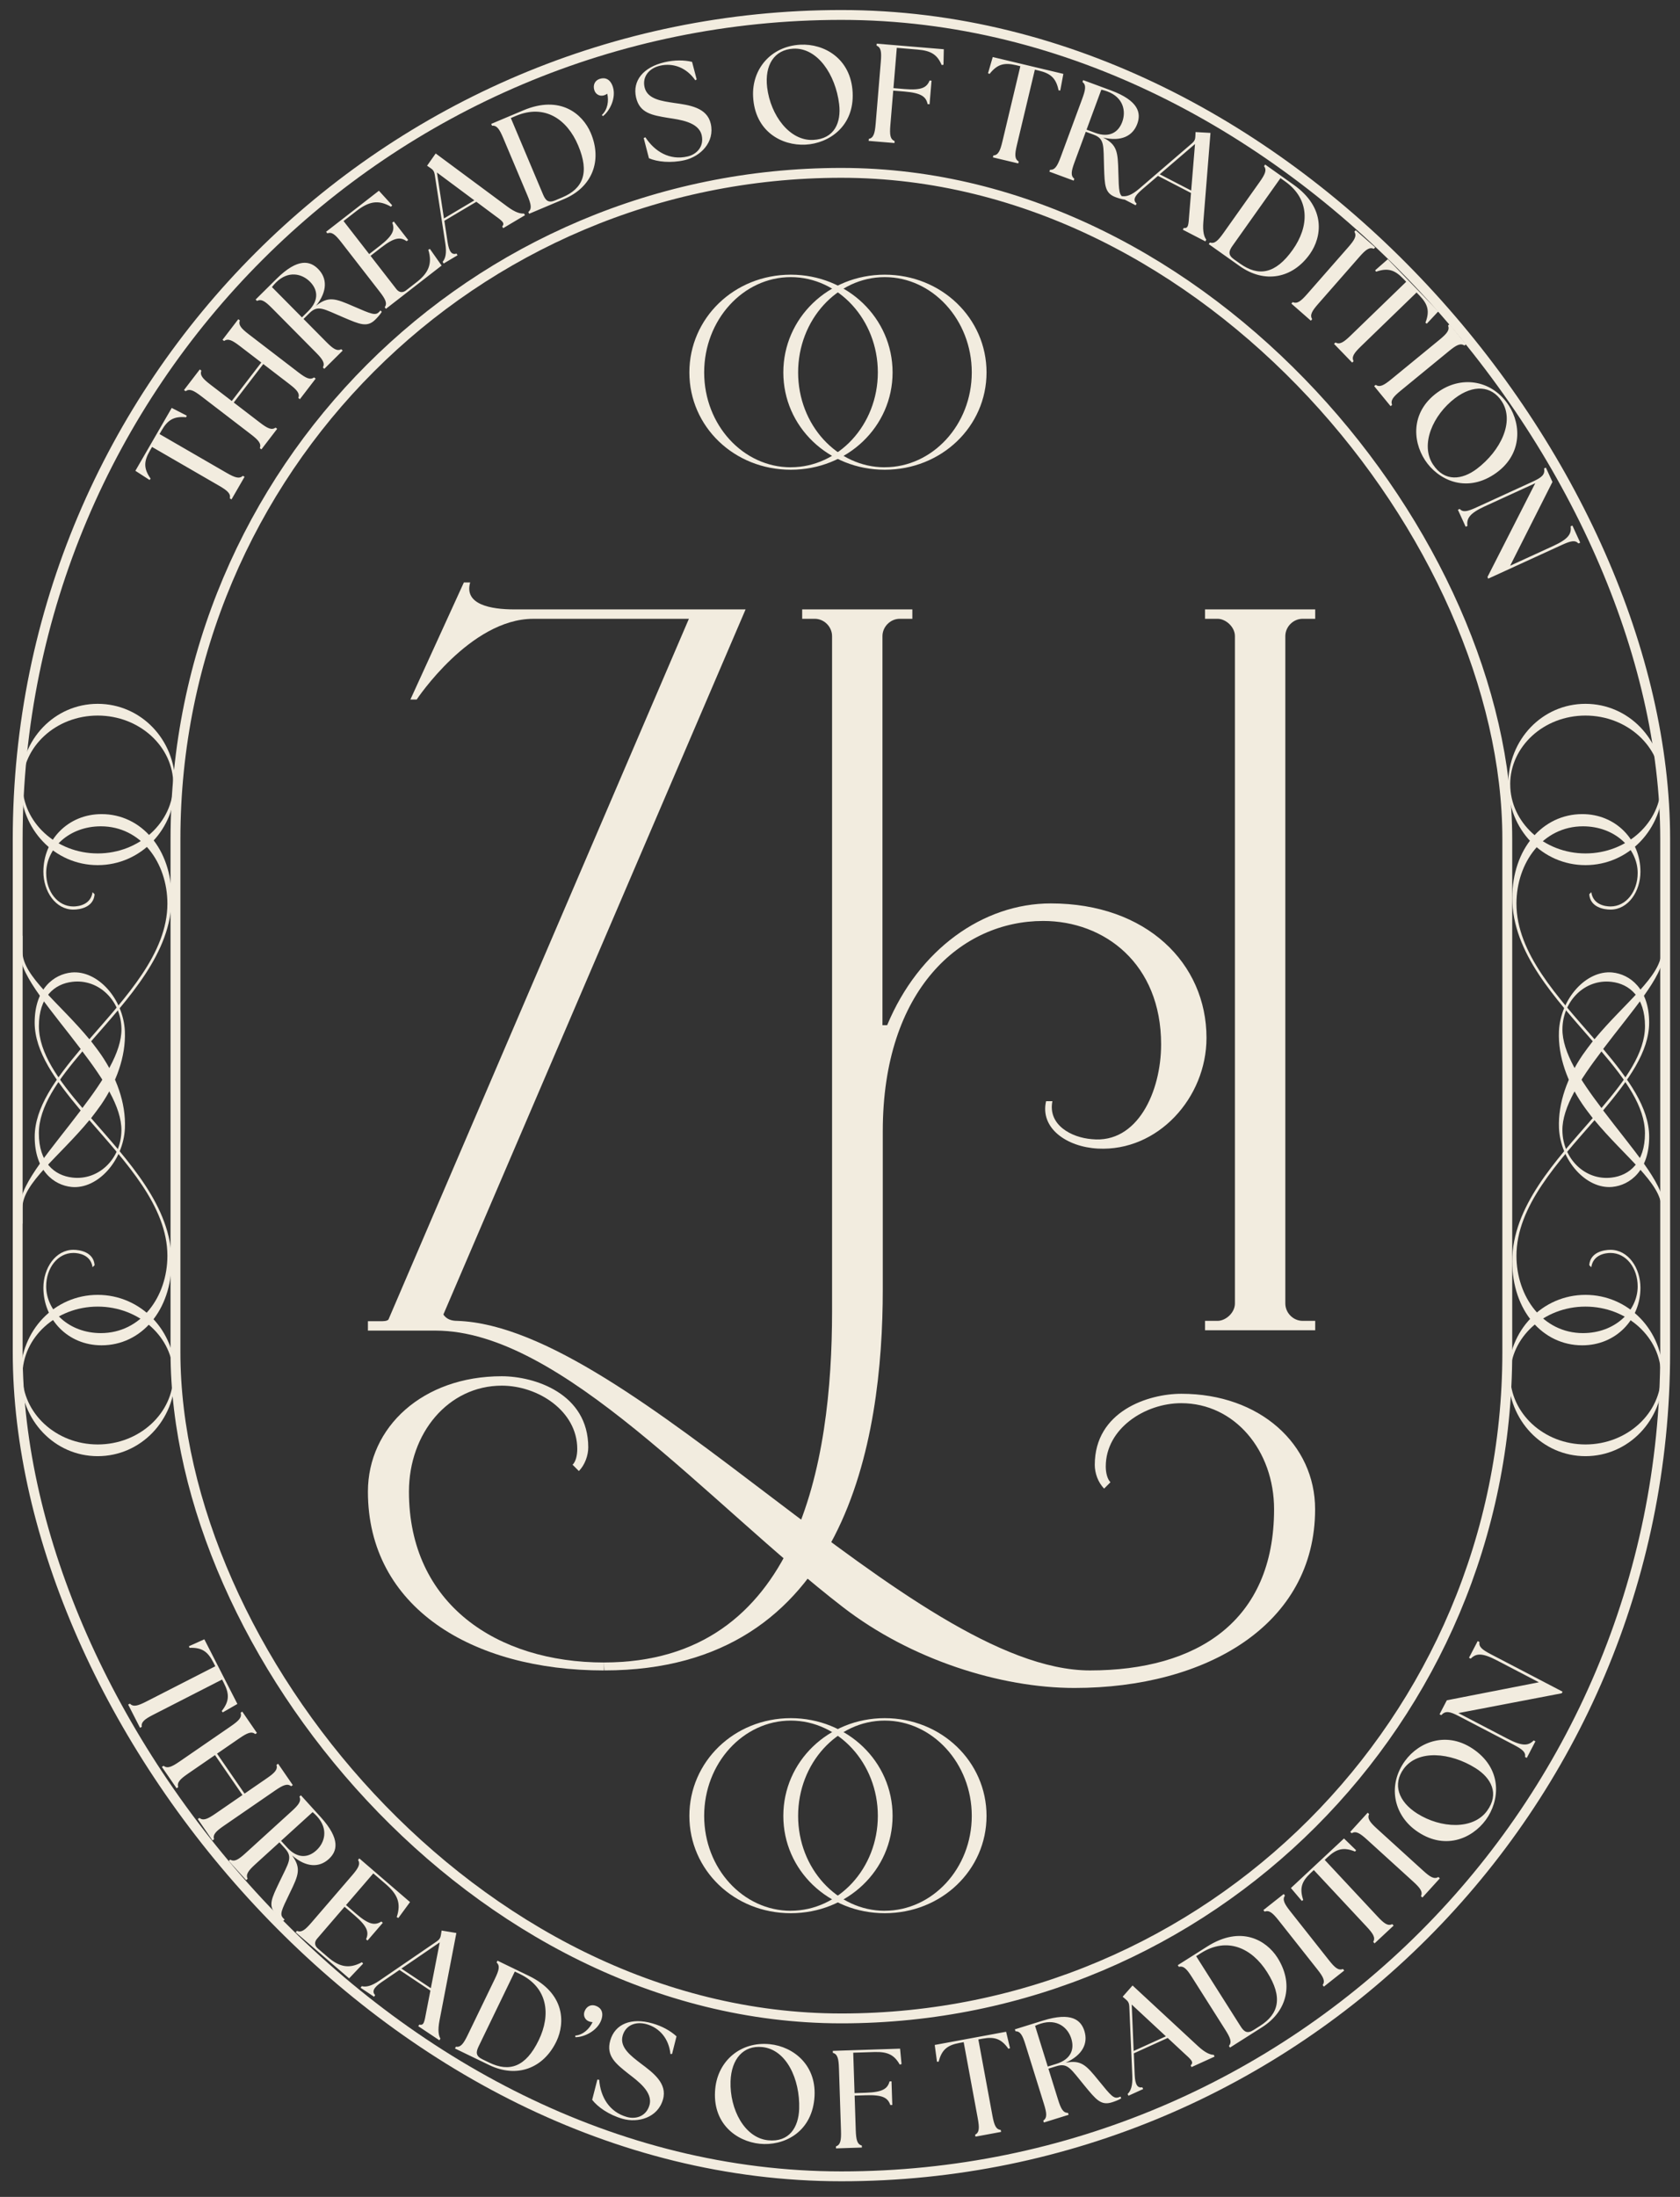 <svg width="140" height="183" viewBox="0 0 140 183" fill="none" xmlns="http://www.w3.org/2000/svg">
<rect x="0" y="0" width="140" height="183" fill="#333333" stroke="none"/>
<path d="M36.947 109.5C37.216 109.892 37.606 110.028 38.131 110.028C52.682 110.555 76.02 139.145 90.828 139.145C99.739 139.145 106.173 135.061 106.173 125.716C106.173 120.847 102.902 116.884 98.433 116.884C95.418 116.884 92.147 118.994 92.147 122.159C92.147 122.686 92.281 123.213 92.537 123.47L92.012 123.998C91.487 123.47 91.231 122.686 91.231 122.023C91.231 117.547 95.687 116.1 98.447 116.1C105.002 116.1 109.592 120.319 109.592 125.716C109.592 135.332 100.546 140.606 89.535 140.606C83.37 140.606 75.899 138.239 70.259 133.884C58.979 125.188 46.786 110.839 36.3 110.839H30.66V110.055H31.71C31.966 110.055 32.235 110.055 32.37 109.919L57.407 51.547H44.431C39.181 51.547 34.725 58.269 34.725 58.269H34.2L38.656 48.518H39.181C38.656 50.357 40.891 50.763 42.856 50.763H62.132L36.947 109.5Z" fill="#F2ECDF"/>
<path d="M50.332 138.482C66.593 138.482 69.339 121.752 69.339 109.241V52.992C69.339 52.208 68.679 51.545 67.898 51.545H66.848V50.761H76.029V51.545H74.979C74.198 51.545 73.538 52.208 73.538 52.992V85.398H73.929C76.554 79.082 81.925 75.254 87.565 75.254C95.561 75.254 100.541 80.258 100.541 86.453C100.541 91.457 96.476 95.933 91.496 95.676C88.871 95.541 86.65 93.959 87.174 91.727H87.7C87.309 93.702 89.274 94.757 90.984 94.892C94.78 95.284 96.759 90.943 96.759 86.993C96.759 80.272 92.034 76.715 86.932 76.715C80.121 76.715 73.565 82.382 73.565 94.229V107.402C73.565 119.912 70.55 139.144 50.359 139.144M102.91 52.992C102.91 52.208 102.13 51.545 101.47 51.545H100.42V50.761H109.601V51.545H108.551C107.77 51.545 107.11 52.208 107.11 52.992V108.579C107.11 109.363 107.77 110.026 108.551 110.026H109.601V110.81H100.42V110.026H101.47C102.13 110.026 102.91 109.363 102.91 108.579V52.992Z" fill="#F2ECDF"/>
<path d="M50.327 139.146C39.316 139.146 30.66 133.872 30.66 124.256C30.66 118.859 35.25 114.64 41.806 114.64C44.565 114.64 49.021 116.087 49.021 120.563C49.021 121.226 48.752 122.011 48.24 122.538L47.715 122.011C47.984 121.754 48.105 121.226 48.105 120.699C48.105 117.534 44.834 115.424 41.819 115.424C37.364 115.424 34.079 119.373 34.079 124.256C34.079 133.615 41.415 138.484 50.34 138.484" fill="#F2ECDF"/>
<path d="M10.68 141.989L10.824 141.915C11.113 142.198 11.46 142.112 12.204 141.731L17.942 138.797L17.778 138.477C17.307 137.557 16.811 137.224 15.788 137.264L15.745 137.129L17.028 136.552L19.782 141.938L18.563 142.639L18.479 142.526C19.11 141.72 19.131 141.123 18.66 140.203L18.507 139.903L12.77 142.837C12.025 143.218 11.752 143.449 11.813 143.848L11.668 143.922L10.68 141.989ZM13.492 147.183L13.626 147.091C13.948 147.334 14.281 147.203 14.97 146.729L19.236 143.794C19.925 143.32 20.166 143.056 20.054 142.668L20.188 142.575L21.412 144.355L21.278 144.447C20.956 144.203 20.623 144.334 19.934 144.808L18.088 146.078L20.378 149.407L22.224 148.137C22.913 147.663 23.154 147.398 23.042 147.01L23.176 146.918L24.4 148.697L24.266 148.789C23.944 148.546 23.611 148.677 22.922 149.15L18.656 152.086C17.967 152.56 17.726 152.824 17.838 153.212L17.704 153.305L16.48 151.525L16.614 151.433C16.937 151.677 17.27 151.546 17.958 151.072L20.206 149.525L17.916 146.197L15.668 147.743C14.979 148.217 14.738 148.482 14.85 148.87L14.716 148.962L13.492 147.183ZM22.977 159.442C22.328 158.729 22.636 158.135 23.266 156.809C24.052 155.153 24.433 154.727 23.746 153.971L23.285 153.464L21.292 155.277C20.674 155.839 20.471 156.134 20.634 156.503L20.514 156.612L19.061 155.015L19.181 154.905C19.533 155.103 19.846 154.929 20.464 154.366L24.295 150.882C24.914 150.32 25.117 150.025 24.954 149.656L25.074 149.546L26.714 151.35C28.417 153.223 28.09 154.227 27.394 154.86C26.604 155.578 25.519 155.576 24.343 154.558C25.114 155.631 24.882 156.187 24.153 157.681C23.425 159.175 23.305 159.457 23.594 159.775C23.633 159.818 23.672 159.861 23.719 159.896L23.599 160.006C23.368 159.855 23.109 159.588 22.977 159.442ZM23.922 153.889C24.813 154.868 25.699 154.738 26.36 154.136C27.056 153.504 27.397 152.377 26.421 151.304C26.311 151.183 26.186 151.062 26.051 150.949L23.422 153.339L23.922 153.889ZM29.093 164.797L24.641 160.963L24.747 160.84C25.121 160.993 25.41 160.782 25.955 160.149L29.335 156.225C29.88 155.592 30.046 155.275 29.839 154.928L29.945 154.805L34.168 158.442L33.197 159.766L33.059 159.694C33.45 158.528 33.123 157.787 32.138 156.938L31.108 156.052L28.835 158.691L29.68 159.419C30.753 160.343 31.243 160.397 31.778 160.061L31.901 160.167L30.628 161.645L30.505 161.539C30.758 160.96 30.632 160.484 29.559 159.559L28.714 158.832L26.426 161.489C26.183 161.77 26.205 162.065 26.487 162.308L27.331 163.035C28.22 163.8 29.054 164.059 30.161 163.45L30.261 163.566L29.093 164.797ZM30.052 165.581L30.142 165.446C30.503 165.533 30.931 165.456 31.623 164.982L36.417 161.702C36.623 161.56 36.716 161.399 36.745 161.167L36.8 160.813L38.03 161.018L36.622 168.326C36.468 169.144 36.552 169.562 36.703 169.817L36.613 169.952L34.855 168.781L34.945 168.645C35.334 168.751 35.366 168.41 35.521 167.592L35.868 165.814L33.288 164.096L31.807 165.104C31.114 165.578 30.986 165.897 31.263 166.193L31.173 166.328L30.052 165.581ZM33.449 163.98L35.903 165.615L36.645 161.798L33.449 163.98ZM40.76 172.014L37.917 170.639L37.987 170.493C38.388 170.545 38.613 170.266 38.977 169.514L41.232 164.852C41.596 164.1 41.675 163.751 41.385 163.469L41.456 163.322L44.069 164.586C47.079 166.043 47.106 168.493 46.373 170.035C45.287 172.308 43.059 173.127 40.76 172.014ZM40.767 171.812C42.45 172.626 43.81 172.187 44.892 169.95C45.929 167.808 45.65 165.558 43.319 164.43L42.901 164.228L39.893 170.447C39.655 170.938 39.628 171.261 40.203 171.539L40.767 171.812ZM47.935 169.566C48.602 169.505 49.127 168.994 49.381 168.445C49.286 168.434 49.191 168.424 49.093 168.387C48.745 168.257 48.581 167.899 48.711 167.551C48.865 167.137 49.239 166.93 49.653 167.084C50.11 167.254 50.331 167.659 50.096 168.29C49.767 169.171 48.676 169.706 47.949 169.695L47.935 169.566ZM51.879 176.493C50.728 176.164 49.795 175.499 49.347 174.912L49.781 173.225L49.932 173.244C50.038 174.651 50.751 175.917 52.236 176.341C53.006 176.561 53.861 176.274 54.122 175.358C54.435 174.264 53.141 173.339 52.35 172.727C51.337 171.919 50.486 171.265 50.855 169.97C51.251 168.585 52.613 168.044 54.366 168.545C55.192 168.781 55.878 169.17 56.376 169.626L56.006 171.09L55.87 171.1C55.741 169.819 54.97 168.923 53.887 168.614C52.994 168.359 52.141 168.682 51.889 169.564C51.605 170.558 52.618 171.282 53.409 171.894C54.424 172.655 55.631 173.543 55.248 174.883C54.812 176.413 53.162 176.859 51.879 176.493ZM63.313 178.574C61.349 178.373 59.31 176.857 59.606 173.958C59.84 171.671 61.712 170.03 64.16 170.28C66.112 170.479 68.147 172.041 67.858 174.871C67.57 177.69 65.254 178.772 63.313 178.574ZM64.008 178.283C65.775 178.463 66.546 177.2 66.598 175.665C66.676 173.186 65.527 170.723 63.529 170.519C61.958 170.358 60.944 171.492 60.879 173.376C60.805 175.703 62.044 178.082 64.008 178.283ZM69.666 178.959L69.661 178.796C70.04 178.656 70.109 178.305 70.082 177.47L69.913 172.294C69.886 171.458 69.793 171.113 69.406 170.998L69.401 170.835L75.006 170.652L75.129 171.938L74.979 171.977C74.523 171.179 73.991 170.894 72.843 170.932L71.102 170.989L71.212 174.354L72.152 174.323C73.568 174.277 73.965 173.985 74.131 173.376L74.293 173.371L74.358 175.343L74.195 175.349C73.99 174.751 73.574 174.486 72.159 174.532L71.219 174.563L71.312 177.429C71.34 178.265 71.432 178.611 71.819 178.726L71.825 178.888L69.666 178.959ZM81.29 177.981L81.26 177.821C81.614 177.626 81.63 177.268 81.478 176.446L80.307 170.11L79.953 170.175C78.937 170.363 78.476 170.743 78.222 171.735L78.081 171.737L77.894 170.343L83.843 169.243L84.167 170.612L84.034 170.661C83.443 169.825 82.876 169.635 81.86 169.823L81.529 169.884L82.7 176.221C82.852 177.043 82.995 177.37 83.395 177.426L83.425 177.586L81.29 177.981ZM92.656 175.123C91.735 175.41 91.327 174.88 90.391 173.749C89.222 172.337 88.997 171.811 88.022 172.115L87.368 172.319L88.169 174.891C88.417 175.689 88.599 175.997 89.002 176.005L89.051 176.161L86.989 176.803L86.94 176.648C87.268 176.412 87.242 176.055 86.994 175.257L85.454 170.313C85.205 169.514 85.024 169.206 84.62 169.198L84.572 169.043L86.9 168.318C89.316 167.565 90.088 168.285 90.368 169.183C90.685 170.203 90.225 171.186 88.806 171.822C90.104 171.576 90.51 172.021 91.557 173.313C92.603 174.604 92.808 174.832 93.218 174.704C93.274 174.687 93.329 174.67 93.381 174.642L93.43 174.797C93.195 174.943 92.844 175.064 92.656 175.123ZM88.022 171.921C89.286 171.527 89.541 170.669 89.275 169.815C88.996 168.917 88.119 168.133 86.733 168.564C86.578 168.612 86.415 168.675 86.256 168.749L87.312 172.142L88.022 171.921ZM94.037 174.574L93.969 174.426C94.234 174.165 94.394 173.761 94.358 172.923L94.108 167.12C94.096 166.87 94.009 166.705 93.827 166.558L93.555 166.325L94.38 165.389L99.839 170.447C100.452 171.01 100.852 171.16 101.148 171.166L101.215 171.314L99.291 172.188L99.224 172.04C99.52 171.765 99.247 171.557 98.634 170.994L97.308 169.76L94.486 171.041L94.559 172.832C94.595 173.67 94.798 173.947 95.196 173.869L95.263 174.017L94.037 174.574ZM94.472 170.843L97.158 169.624L94.31 166.977L94.472 170.843ZM105.166 168.872L102.498 170.563L102.411 170.425C102.667 170.112 102.549 169.775 102.101 169.068L99.329 164.694C98.882 163.988 98.626 163.738 98.234 163.835L98.147 163.697L100.599 162.144C103.424 160.353 105.52 161.623 106.444 163.058C107.803 165.18 107.324 167.504 105.166 168.872ZM104.998 168.758C106.577 167.758 106.921 166.371 105.591 164.272C104.317 162.262 102.258 161.312 100.071 162.698L99.679 162.947L103.377 168.782C103.669 169.243 103.929 169.436 104.468 169.094L104.998 168.758ZM110.322 165.485L110.222 165.357C110.443 165.019 110.291 164.696 109.772 164.04L106.561 159.977C106.042 159.321 105.763 159.099 105.383 159.236L105.282 159.108L106.976 157.769L107.077 157.897C106.856 158.235 107.008 158.558 107.526 159.214L110.738 163.277C111.256 163.932 111.536 164.155 111.916 164.018L112.017 164.145L110.322 165.485ZM114.548 161.881L114.437 161.762C114.63 161.407 114.452 161.097 113.882 160.486L109.484 155.775L109.221 156.021C108.466 156.726 108.282 157.295 108.602 158.267L108.484 158.345L107.576 157.271L111.999 153.143L113.008 154.122L112.922 154.234C111.974 153.848 111.394 153.993 110.639 154.698L110.393 154.928L114.79 159.638C115.36 160.25 115.657 160.449 116.025 160.281L116.136 160.4L114.548 161.881ZM118.535 158.062L118.414 157.952C118.577 157.583 118.374 157.289 117.756 156.726L113.924 153.243C113.305 152.681 112.993 152.506 112.641 152.704L112.52 152.595L113.973 150.997L114.093 151.106C113.93 151.475 114.133 151.77 114.752 152.332L118.584 155.815C119.202 156.378 119.515 156.552 119.867 156.354L119.987 156.464L118.535 158.062ZM123.82 151.592C122.656 153.186 120.318 154.181 117.965 152.462C116.108 151.105 115.637 148.661 117.089 146.674C118.246 145.089 120.622 144.121 122.919 145.8C125.206 147.471 124.971 150.017 123.82 151.592ZM123.92 150.845C124.968 149.411 124.267 148.107 122.968 147.288C120.868 145.969 118.161 145.717 116.976 147.339C116.045 148.614 116.511 150.062 118.105 151.069C120.076 152.308 122.756 152.439 123.92 150.845ZM130.145 141.049L121.532 142.698L125.619 144.83C126.875 145.485 127.364 145.426 127.808 144.977L127.952 145.052L127.233 146.431L127.089 146.356C127.153 145.957 126.881 145.724 126.14 145.337L121.549 142.942C120.808 142.556 120.45 142.487 120.106 142.871L119.962 142.796L120.569 141.632L128.239 140.133L124.75 138.313C123.494 137.658 123.005 137.717 122.561 138.166L122.416 138.091L123.141 136.701L123.286 136.776C123.222 137.175 123.493 137.408 124.234 137.795L130.215 140.915L130.145 141.049Z" fill="#F2ECDF"/>
<path d="M19.293 41.598L19.153 41.516C19.234 41.121 18.973 40.876 18.249 40.457L12.671 37.231L12.491 37.542C11.973 38.437 11.963 39.035 12.552 39.872L12.462 39.981L11.281 39.217L14.31 33.98L15.561 34.623L15.511 34.756C14.492 34.663 13.979 34.969 13.462 35.864L13.293 36.156L18.871 39.382C19.595 39.8 19.937 39.904 20.24 39.637L20.38 39.718L19.293 41.598ZM21.783 37.434L21.654 37.335C21.786 36.953 21.559 36.676 20.896 36.168L16.787 33.016C16.124 32.507 15.798 32.359 15.463 32.586L15.334 32.487L16.649 30.773L16.778 30.872C16.646 31.254 16.873 31.53 17.536 32.039L19.314 33.403L21.774 30.197L19.995 28.833C19.332 28.324 19.006 28.177 18.672 28.403L18.543 28.304L19.857 26.591L19.986 26.69C19.854 27.071 20.081 27.348 20.745 27.857L24.854 31.009C25.517 31.517 25.843 31.665 26.177 31.439L26.306 31.538L24.992 33.251L24.863 33.152C24.995 32.77 24.768 32.494 24.104 31.985L21.939 30.324L19.48 33.53L21.645 35.191C22.308 35.7 22.634 35.847 22.969 35.621L23.098 35.72L21.783 37.434ZM31.278 26.622C30.594 27.3 29.988 27.018 28.636 26.446C26.947 25.732 26.506 25.369 25.78 26.088L25.293 26.57L27.189 28.483C27.778 29.077 28.081 29.267 28.443 29.088L28.557 29.204L27.023 30.724L26.909 30.609C27.091 30.248 26.904 29.944 26.315 29.35L22.67 25.671C22.082 25.078 21.779 24.887 21.417 25.066L21.302 24.951L23.034 23.235C24.832 21.453 25.849 21.737 26.511 22.405C27.263 23.163 27.307 24.247 26.341 25.466C27.379 24.65 27.945 24.858 29.469 25.522C30.993 26.186 31.28 26.294 31.585 25.991C31.626 25.95 31.668 25.909 31.701 25.86L31.815 25.976C31.674 26.213 31.419 26.483 31.278 26.622ZM25.69 25.915C26.631 24.983 26.462 24.104 25.833 23.469C25.171 22.801 24.031 22.508 23 23.53C22.884 23.644 22.769 23.775 22.662 23.914L25.163 26.438L25.69 25.915ZM36.801 22.121L32.161 25.725L32.061 25.597C32.285 25.261 32.136 24.936 31.623 24.276L28.446 20.186C27.933 19.526 27.656 19.301 27.275 19.435L27.175 19.306L31.576 15.888L32.682 17.102L32.584 17.222C31.519 16.609 30.728 16.782 29.701 17.58L28.628 18.413L30.765 21.164L31.645 20.48C32.764 19.612 32.914 19.142 32.69 18.551L32.818 18.452L34.015 19.992L33.886 20.092C33.369 19.729 32.877 19.758 31.759 20.627L30.878 21.311L33.029 24.08C33.257 24.374 33.551 24.411 33.844 24.183L34.724 23.499C35.651 22.779 36.07 22.013 35.692 20.807L35.825 20.733L36.801 22.121ZM36.97 21.952L36.887 21.812C37.121 21.524 37.237 21.105 37.109 20.276L36.226 14.534C36.187 14.287 36.082 14.134 35.886 14.007L35.59 13.805L36.307 12.784L42.287 17.215C42.958 17.708 43.371 17.813 43.666 17.787L43.749 17.927L41.932 19.006L41.849 18.866C42.113 18.56 41.819 18.384 41.149 17.891L39.696 16.809L37.03 18.391L37.299 20.163C37.426 20.992 37.658 21.246 38.045 21.124L38.128 21.264L36.97 21.952ZM36.995 18.196L39.531 16.69L36.412 14.37L36.995 18.196ZM47.003 16.582L44.093 17.809L44.029 17.66C44.333 17.393 44.272 17.04 43.948 16.27L41.936 11.498C41.611 10.728 41.401 10.439 40.998 10.47L40.935 10.32L43.609 9.192C46.691 7.893 48.549 9.491 49.223 11.059C50.212 13.377 49.356 15.59 47.003 16.582ZM46.856 16.443C48.578 15.716 49.147 14.405 48.181 12.116C47.257 9.923 45.383 8.646 42.997 9.652L42.569 9.833L45.253 16.198C45.465 16.701 45.689 16.934 46.278 16.686L46.856 16.443ZM50.154 9.581C50.643 9.123 50.743 8.398 50.606 7.808C50.525 7.858 50.443 7.908 50.343 7.939C49.989 8.051 49.639 7.868 49.528 7.514C49.396 7.093 49.564 6.699 49.985 6.567C50.45 6.421 50.873 6.604 51.075 7.247C51.357 8.144 50.824 9.236 50.244 9.674L50.154 9.581ZM57.058 13.34C55.893 13.609 54.755 13.478 54.078 13.181L53.641 11.495L53.783 11.438C54.556 12.618 55.793 13.382 57.298 13.034C58.078 12.854 58.687 12.189 58.473 11.261C58.217 10.152 56.638 9.969 55.649 9.816C54.371 9.599 53.31 9.439 53.007 8.126C52.683 6.723 53.613 5.591 55.389 5.181C56.226 4.988 57.015 4.996 57.671 5.154L58.056 6.615L57.942 6.689C57.209 5.631 56.101 5.219 55.004 5.472C54.099 5.681 53.508 6.378 53.715 7.271C53.947 8.278 55.184 8.422 56.173 8.575C57.428 8.75 58.915 8.943 59.228 10.3C59.586 11.85 58.359 13.039 57.058 13.34ZM67.126 12.049C65.155 12.15 62.908 10.963 62.759 8.052C62.641 5.756 64.241 3.849 66.699 3.723C68.659 3.623 70.908 4.856 71.053 7.697C71.198 10.526 69.074 11.949 67.126 12.049ZM67.769 11.655C69.543 11.565 70.112 10.198 69.929 8.673C69.629 6.212 68.118 3.953 66.112 4.055C64.535 4.136 63.705 5.411 63.929 7.283C64.21 9.594 65.797 11.757 67.769 11.655ZM72.387 11.736L72.4 11.574C72.793 11.479 72.902 11.138 72.972 10.305L73.401 5.144C73.471 4.311 73.419 3.957 73.047 3.798L73.061 3.636L78.65 4.102L78.624 5.393L78.471 5.415C78.11 4.569 77.614 4.225 76.469 4.13L74.733 3.985L74.454 7.341L75.391 7.419C76.802 7.536 77.231 7.292 77.466 6.706L77.628 6.72L77.464 8.687L77.302 8.673C77.167 8.056 76.785 7.745 75.374 7.627L74.436 7.549L74.198 10.407C74.129 11.24 74.181 11.594 74.552 11.753L74.539 11.915L72.387 11.736ZM82.742 13.11L82.779 12.952C83.182 12.916 83.341 12.597 83.535 11.783L85.029 5.515L84.679 5.431C83.674 5.192 83.098 5.353 82.465 6.157L82.335 6.102L82.728 4.752L88.613 6.154L88.355 7.537L88.214 7.527C88.011 6.524 87.57 6.12 86.565 5.881L86.238 5.803L84.744 12.071C84.55 12.884 84.548 13.242 84.891 13.455L84.854 13.613L82.742 13.11ZM92.962 16.423C92.058 16.089 92.057 15.421 92.005 13.953C91.94 12.121 92.082 11.568 91.124 11.213L90.481 10.976L89.548 13.503C89.258 14.287 89.213 14.642 89.528 14.895L89.472 15.047L87.446 14.298L87.503 14.146C87.906 14.159 88.103 13.86 88.393 13.076L90.188 8.219C90.478 7.434 90.522 7.08 90.207 6.827L90.264 6.674L92.551 7.52C94.925 8.397 95.097 9.439 94.771 10.321C94.401 11.323 93.437 11.821 91.924 11.46C93.103 12.056 93.153 12.656 93.195 14.318C93.237 15.98 93.26 16.286 93.663 16.435C93.718 16.455 93.772 16.475 93.831 16.484L93.774 16.637C93.499 16.61 93.147 16.492 92.962 16.423ZM91.243 11.059C92.484 11.518 93.21 10.994 93.52 10.156C93.846 9.273 93.63 8.117 92.269 7.613C92.116 7.557 91.949 7.508 91.777 7.469L90.546 10.802L91.243 11.059ZM93.445 16.483L93.52 16.339C93.888 16.385 94.305 16.261 94.941 15.714L99.345 11.927C99.534 11.764 99.609 11.593 99.613 11.36L99.628 11.001L100.873 11.07L100.278 18.488C100.214 19.319 100.344 19.725 100.522 19.962L100.447 20.106L98.57 19.135L98.645 18.991C99.044 19.053 99.039 18.71 99.102 17.88L99.251 16.075L96.498 14.65L95.137 15.816C94.501 16.363 94.408 16.694 94.716 16.958L94.641 17.102L93.445 16.483ZM96.645 14.518L99.265 15.873L99.583 11.998L96.645 14.518ZM103.305 22.164L100.729 20.337L100.823 20.204C101.209 20.322 101.477 20.085 101.961 19.403L104.956 15.179C105.44 14.497 105.575 14.166 105.337 13.84L105.431 13.707L107.798 15.387C110.526 17.321 110.147 19.743 109.169 21.142C107.721 23.203 105.388 23.642 103.305 22.164ZM103.346 21.965C104.871 23.047 106.285 22.84 107.722 20.813C109.099 18.871 109.197 16.606 107.085 15.108L106.706 14.839L102.709 20.475C102.394 20.92 102.314 21.233 102.834 21.603L103.346 21.965ZM107.615 25.29L107.722 25.168C108.095 25.324 108.386 25.116 108.937 24.487L112.351 20.594C112.902 19.965 113.07 19.649 112.866 19.301L112.974 19.179L114.597 20.602L114.49 20.725C114.118 20.568 113.827 20.776 113.276 21.405L109.862 25.299C109.311 25.927 109.142 26.243 109.346 26.592L109.239 26.714L107.615 25.29ZM111.169 28.644L111.286 28.531C111.645 28.717 111.951 28.534 112.552 27.952L117.183 23.471L116.933 23.212C116.214 22.47 115.642 22.296 114.676 22.633L114.596 22.517L115.654 21.59L119.861 25.937L118.899 26.964L118.786 26.88C119.155 25.926 119 25.348 118.281 24.606L118.047 24.364L113.416 28.845C112.815 29.426 112.622 29.727 112.796 30.091L112.679 30.204L111.169 28.644ZM114.513 32.163L114.639 32.06C114.98 32.276 115.301 32.117 115.948 31.587L119.952 28.304C120.598 27.774 120.816 27.49 120.672 27.113L120.798 27.01L122.167 28.68L122.041 28.783C121.7 28.567 121.379 28.726 120.732 29.256L116.728 32.539C116.082 33.069 115.864 33.353 116.008 33.73L115.882 33.833L114.513 32.163ZM118.748 38.326C117.669 36.673 117.564 34.135 120.004 32.541C121.929 31.284 124.382 31.707 125.728 33.768C126.801 35.411 126.867 37.975 124.485 39.53C122.113 41.079 119.815 39.959 118.748 38.326ZM119.411 38.683C120.383 40.171 121.85 39.975 123.076 39.05C125.051 37.552 126.244 35.109 125.145 33.427C124.282 32.105 122.763 32.029 121.258 33.165C119.402 34.571 118.332 37.031 119.411 38.683ZM123.955 48.065L127.937 40.252L123.746 42.171C122.458 42.761 122.205 43.184 122.287 43.81L122.139 43.878L121.492 42.463L121.639 42.395C121.915 42.691 122.266 42.62 123.026 42.271L127.734 40.115C128.494 39.767 128.767 39.527 128.675 39.02L128.823 38.952L129.37 40.145L125.847 47.122L129.426 45.483C130.714 44.893 130.967 44.471 130.885 43.844L131.033 43.777L131.685 45.202L131.537 45.27C131.262 44.974 130.911 45.045 130.151 45.394L124.018 48.202L123.955 48.065Z" fill="#F2ECDF"/>
<rect x="1.474" y="1.246" width="137.291" height="180.041" rx="68.646" stroke="#F2ECDF" stroke-width="0.822"/>
<rect x="14.623" y="14.399" width="110.984" height="153.733" rx="55.492" stroke="#F2ECDF" stroke-width="0.822"/>
<path d="M138.621 79.077L138.621 79.513C138.621 81.313 135.921 84.302 133.599 87.378C135.688 89.876 137.432 92.254 137.432 94.692C137.432 97.508 135.834 98.727 134.356 98.87C132.18 99.073 130.031 96.665 129.915 93.965C129.829 91.846 130.642 89.697 131.888 87.87C132.15 87.491 132.439 87.116 132.729 86.737C129.653 83.196 126.023 79.363 126.023 74.806C126.023 70.717 128.547 67.814 131.858 67.814C134.672 67.814 136.704 69.99 136.704 72.604C136.704 74.258 135.688 75.769 134.207 75.769C133.685 75.769 132.523 75.596 132.436 74.49L132.609 74.317C132.755 75.364 133.772 75.507 134.207 75.507C135.512 75.507 136.472 74.258 136.472 72.72C136.472 70.687 134.585 68.831 131.915 68.831C128.577 68.831 126.371 71.85 126.371 75.274C126.371 79.396 129.826 83.053 132.875 86.567C135.339 83.578 138.448 81.313 138.448 79.28L138.448 77.945L138.621 77.945L138.621 78.118M133.453 87.584C131.712 89.876 130.171 92.227 130.201 94.173C130.231 96.525 132.088 98.355 134.293 98.093C135.801 97.92 137.08 96.814 137.08 94.406C137.08 92.17 135.456 89.935 133.453 87.584Z" fill="#F2ECDF"/>
<path d="M138.621 101.76L138.621 101.933L138.448 101.933L138.448 100.598C138.448 98.565 135.342 96.303 132.875 93.311C129.826 96.825 126.371 100.482 126.371 104.604C126.371 108.028 128.577 111.047 131.915 111.047C134.585 111.047 136.472 109.191 136.472 107.158C136.472 105.62 135.515 104.371 134.207 104.371C133.772 104.371 132.755 104.517 132.609 105.56L132.436 105.388C132.523 104.285 133.685 104.109 134.207 104.109C135.688 104.109 136.704 105.617 136.704 107.274C136.704 109.888 134.672 112.064 131.855 112.064C128.547 112.064 126.02 109.161 126.02 105.069C126.02 100.512 129.647 96.679 132.726 93.138C132.436 92.76 132.144 92.384 131.885 92.005C130.636 90.175 129.823 88.029 129.912 85.91C130.028 83.21 132.177 80.802 134.353 81.005C135.834 81.151 137.429 82.37 137.429 85.183C137.429 87.621 135.688 90.003 133.596 92.497C135.921 95.576 138.621 98.565 138.621 100.366L138.621 100.801M137.083 85.475C137.083 83.067 135.804 81.961 134.296 81.788C132.091 81.526 130.231 83.356 130.204 85.708C130.174 87.654 131.712 90.003 133.456 92.297C135.459 89.946 137.083 87.711 137.083 85.475Z" fill="#F2ECDF"/>
<path d="M1.7 100.8L1.7 100.365C1.7 98.565 4.4 95.575 6.722 92.499C4.633 90.002 2.889 87.623 2.889 85.185C2.889 82.369 4.487 81.15 5.965 81.007C8.141 80.804 10.29 83.212 10.406 85.913C10.492 88.032 9.679 90.181 8.433 92.008C8.17 92.386 7.881 92.762 7.592 93.14C10.668 96.681 14.298 100.514 14.298 105.071C14.298 109.16 11.774 112.063 8.463 112.063C5.649 112.063 3.616 109.887 3.616 107.273C3.616 105.619 4.633 104.108 6.114 104.108C6.636 104.108 7.798 104.281 7.884 105.387L7.712 105.56C7.565 104.514 6.549 104.37 6.114 104.37C4.809 104.37 3.849 105.619 3.849 107.157C3.849 109.19 5.735 111.047 8.406 111.047C11.744 111.047 13.95 108.027 13.95 104.603C13.95 100.481 10.495 96.824 7.446 93.31C4.981 96.299 1.873 98.565 1.873 100.597L1.873 101.932L1.7 101.932L1.7 101.76M6.868 92.294C8.609 90.002 10.149 87.65 10.12 85.704C10.09 83.352 8.233 81.522 6.028 81.785C4.519 81.957 3.241 83.063 3.241 85.472C3.241 87.707 4.865 89.942 6.868 92.294Z" fill="#F2ECDF"/>
<path d="M1.7 78.118L1.7 77.946L1.873 77.946L1.873 79.281C1.873 81.314 4.978 83.576 7.446 86.568C10.495 83.054 13.95 79.397 13.95 75.275C13.95 71.851 11.744 68.831 8.406 68.831C5.735 68.831 3.849 70.688 3.849 72.721C3.849 74.259 4.806 75.508 6.114 75.508C6.549 75.508 7.565 75.362 7.712 74.318L7.884 74.491C7.798 75.594 6.636 75.77 6.114 75.77C4.633 75.77 3.616 74.262 3.616 72.605C3.616 69.991 5.649 67.815 8.466 67.815C11.774 67.815 14.301 70.718 14.301 74.81C14.301 79.367 10.674 83.2 7.595 86.741C7.884 87.119 8.176 87.495 8.436 87.874C9.685 89.704 10.498 91.849 10.409 93.969C10.293 96.669 8.144 99.077 5.968 98.874C4.487 98.728 2.892 97.509 2.892 94.696C2.892 92.258 4.633 89.876 6.725 87.382C4.4 84.303 1.7 81.314 1.7 79.513L1.7 79.078M3.238 94.404C3.238 96.812 4.516 97.918 6.025 98.09C8.23 98.353 10.09 96.523 10.117 94.171C10.146 92.225 8.609 89.876 6.865 87.581C4.862 89.933 3.238 92.168 3.238 94.404Z" fill="#F2ECDF"/>
<path d="M65.899 22.881C70.62 22.881 74.382 26.506 74.382 31.023C74.382 35.539 70.62 39.129 65.899 39.129C61.178 39.129 57.448 35.536 57.448 31.023C57.448 26.509 61.178 22.881 65.899 22.881ZM65.899 38.922C69.868 38.922 73.153 35.399 73.153 31.019C73.153 26.639 69.868 23.084 65.899 23.084C61.93 23.084 58.681 26.642 58.681 31.023C58.681 35.403 61.93 38.925 65.899 38.925V38.922Z" fill="#F2ECDF"/>
<path d="M73.728 22.881C78.449 22.881 82.211 26.506 82.211 31.023C82.211 35.539 78.449 39.129 73.728 39.129C69.007 39.129 65.277 35.536 65.277 31.023C65.277 26.509 69.007 22.881 73.728 22.881ZM73.728 38.922C77.697 38.922 80.981 35.399 80.981 31.019C80.981 26.639 77.697 23.084 73.728 23.084C69.759 23.084 66.51 26.642 66.51 31.023C66.51 35.403 69.759 38.925 73.728 38.925V38.922Z" fill="#F2ECDF"/>
<path d="M138.58 65.334C138.58 69.08 135.704 72.065 132.12 72.065C128.536 72.065 125.687 69.08 125.687 65.334C125.687 61.588 128.538 58.628 132.12 58.628C135.701 58.628 138.58 61.588 138.58 65.334ZM125.852 65.334C125.852 68.484 128.647 71.09 132.123 71.09C135.598 71.09 138.419 68.484 138.419 65.334C138.419 62.185 135.595 59.606 132.12 59.606C128.644 59.606 125.849 62.185 125.849 65.334L125.852 65.334Z" fill="#F2ECDF"/>
<path d="M14.602 65.334C14.602 69.08 11.726 72.065 8.142 72.065C4.557 72.065 1.709 69.08 1.709 65.334C1.709 61.588 4.56 58.628 8.142 58.628C11.723 58.628 14.602 61.588 14.602 65.334ZM1.873 65.334C1.873 68.484 4.669 71.09 8.145 71.09C11.62 71.09 14.441 68.484 14.441 65.334C14.441 62.185 11.617 59.606 8.142 59.606C4.666 59.606 1.871 62.185 1.871 65.334L1.873 65.334Z" fill="#F2ECDF"/>
<path d="M138.58 114.567C138.58 118.313 135.704 121.298 132.12 121.298C128.536 121.298 125.687 118.313 125.687 114.567C125.687 110.821 128.538 107.861 132.12 107.861C135.701 107.861 138.58 110.821 138.58 114.567ZM125.852 114.567C125.852 117.716 128.647 120.322 132.123 120.322C135.598 120.322 138.419 117.716 138.419 114.567C138.419 111.417 135.595 108.839 132.12 108.839C128.644 108.839 125.849 111.417 125.849 114.567L125.852 114.567Z" fill="#F2ECDF"/>
<path d="M14.602 114.567C14.602 118.313 11.726 121.298 8.142 121.298C4.557 121.298 1.709 118.313 1.709 114.567C1.709 110.821 4.56 107.861 8.142 107.861C11.723 107.861 14.602 110.821 14.602 114.567ZM1.873 114.567C1.873 117.716 4.669 120.322 8.145 120.322C11.62 120.322 14.441 117.716 14.441 114.567C14.441 111.417 11.617 108.839 8.142 108.839C4.666 108.839 1.871 111.417 1.871 114.567L1.873 114.567Z" fill="#F2ECDF"/>
<path d="M65.899 143.121C70.62 143.121 74.382 146.745 74.382 151.262C74.382 155.78 70.62 159.369 65.899 159.369C61.178 159.369 57.448 155.776 57.448 151.262C57.448 146.749 61.178 143.121 65.899 143.121ZM65.899 159.162C69.868 159.162 73.153 155.639 73.153 151.259C73.153 146.879 69.868 143.324 65.899 143.324C61.93 143.324 58.681 146.882 58.681 151.262C58.681 155.643 61.93 159.166 65.899 159.166V159.162Z" fill="#F2ECDF"/>
<path d="M73.728 143.121C78.449 143.121 82.211 146.745 82.211 151.262C82.211 155.78 78.449 159.369 73.728 159.369C69.007 159.369 65.277 155.776 65.277 151.262C65.277 146.749 69.007 143.121 73.728 143.121ZM73.728 159.162C77.697 159.162 80.981 155.639 80.981 151.259C80.981 146.879 77.697 143.324 73.728 143.324C69.759 143.324 66.51 146.882 66.51 151.262C66.51 155.643 69.759 159.166 73.728 159.166V159.162Z" fill="#F2ECDF"/>
</svg>
